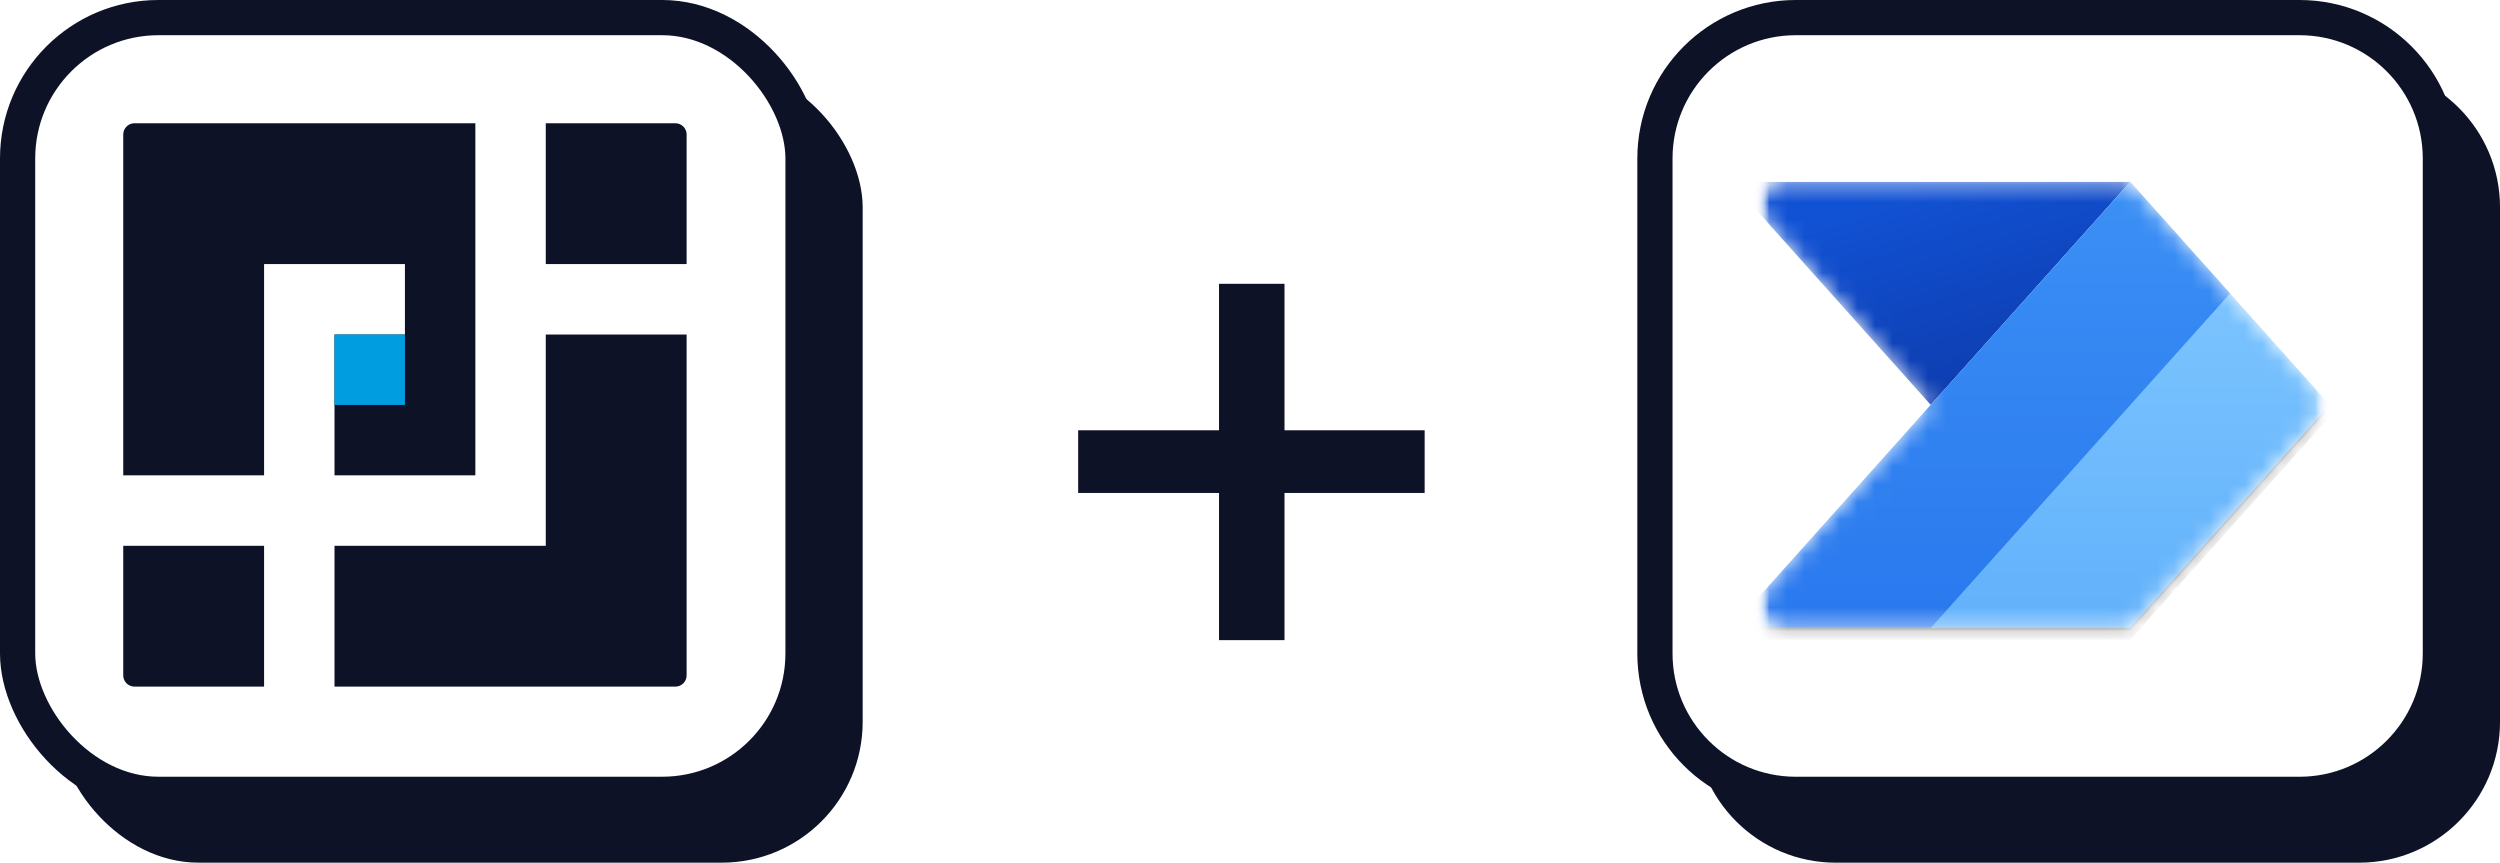 <svg width="142" height="49" viewBox="0 0 142 49" fill="none" xmlns="http://www.w3.org/2000/svg">
<rect x="3.273" y="3.778" width="45.727" height="45.221" rx="8" fill="#0D1226"/>
<rect x="1" y="1" width="44.612" height="44.118" rx="8" fill="white" stroke="#0D1226" stroke-width="2"/>
<path d="M7 31H15V39H7.64C7.286 39 7 38.714 7 38.361V31ZM39 38.361C39 38.714 38.714 39 38.36 39H19V31H31V19H39V38.361ZM27 7V27H19V19H23V15H15V27H7V7.64C7 7.287 7.286 7 7.64 7H27ZM38.36 7C38.714 7 39 7.287 39 7.64V15H31V7H38.36Z" fill="#0D1226"/>
<path d="M23 19H19V23H23V19Z" fill="#009DE0"/>
<path d="M72.96 16.12V36.36H69.24V16.12H72.96ZM80.92 24.44V28H61.24V24.44H80.92Z" fill="#0D1226"/>
<path d="M134.001 3.778H104.273C99.855 3.778 96.273 7.36 96.273 11.778V41C96.273 45.418 99.855 49 104.273 49H134.001C138.419 49 142.001 45.418 142.001 41V11.778C142.001 7.36 138.419 3.778 134.001 3.778Z" fill="#0D1226"/>
<path d="M130.613 1H102C97.582 1 94 4.582 94 9V37.119C94 41.537 97.582 45.119 102 45.119H130.613C135.031 45.119 138.613 41.537 138.613 37.119V9C138.613 4.582 135.031 1 130.613 1Z" fill="white" stroke="#0D1226" stroke-width="2"/>
<mask id="mask0_1_213" style="mask-type:luminance" maskUnits="userSpaceOnUse" x="100" y="7" width="32" height="32">
<path d="M132 7H100V39H132V7Z" fill="white"/>
</mask>
<g mask="url(#mask0_1_213)">
<mask id="mask1_1_213" style="mask-type:luminance" maskUnits="userSpaceOnUse" x="100" y="7" width="32" height="32">
<path d="M132 7H100V39H132V7Z" fill="white"/>
</mask>
<g mask="url(#mask1_1_213)">
<mask id="mask2_1_213" style="mask-type:alpha" maskUnits="userSpaceOnUse" x="99" y="10" width="33" height="26">
<path d="M120.404 10.333C120.783 10.333 121.145 10.495 121.397 10.778L131.538 22.111C131.991 22.617 131.991 23.383 131.538 23.889L121.397 35.222C121.145 35.505 120.783 35.667 120.404 35.667H101.315C100.163 35.667 99.553 34.303 100.322 33.444L109.667 23L100.322 12.556C99.553 11.697 100.163 10.333 101.315 10.333H120.404Z" fill="white"/>
</mask>
<g mask="url(#mask2_1_213)">
<path d="M121 10.333L109.667 23L98.333 10.333H121Z" fill="url(#paint0_linear_1_213)"/>
<g filter="url(#filter0_f_1_213)">
<path d="M121 10.467L98.333 35.8H121L132.333 23.133L121 10.467Z" fill="black" fill-opacity="0.24"/>
</g>
<g filter="url(#filter1_f_1_213)">
<path d="M121 11L98.333 36.333H121L132.333 23.667L121 11Z" fill="black" fill-opacity="0.32"/>
</g>
<path d="M98.333 35.667L121 10.333L132.333 23L121 35.667H98.333Z" fill="url(#paint1_linear_1_213)"/>
<path d="M98.333 35.667L121 10.333L126.667 16.667L109.667 35.667H98.333Z" fill="url(#paint2_linear_1_213)"/>
</g>
</g>
</g>
<defs>
<filter id="filter0_f_1_213" x="97.533" y="9.667" width="35.6" height="26.933" filterUnits="userSpaceOnUse" color-interpolation-filters="sRGB">
<feFlood flood-opacity="0" result="BackgroundImageFix"/>
<feBlend mode="normal" in="SourceGraphic" in2="BackgroundImageFix" result="shape"/>
<feGaussianBlur stdDeviation="0.4" result="effect1_foregroundBlur_1_213"/>
</filter>
<filter id="filter1_f_1_213" x="90.333" y="3" width="50" height="41.333" filterUnits="userSpaceOnUse" color-interpolation-filters="sRGB">
<feFlood flood-opacity="0" result="BackgroundImageFix"/>
<feBlend mode="normal" in="SourceGraphic" in2="BackgroundImageFix" result="shape"/>
<feGaussianBlur stdDeviation="4" result="effect1_foregroundBlur_1_213"/>
</filter>
<linearGradient id="paint0_linear_1_213" x1="114.333" y1="25.333" x2="109.667" y2="10.333" gradientUnits="userSpaceOnUse">
<stop stop-color="#0D36A5"/>
<stop offset="1" stop-color="#1152D4"/>
</linearGradient>
<linearGradient id="paint1_linear_1_213" x1="115.333" y1="10.333" x2="115.333" y2="35.667" gradientUnits="userSpaceOnUse">
<stop stop-color="#84CAFF"/>
<stop offset="1" stop-color="#61B1FB"/>
</linearGradient>
<linearGradient id="paint2_linear_1_213" x1="112.5" y1="10.333" x2="112.5" y2="35.667" gradientUnits="userSpaceOnUse">
<stop stop-color="#3B90F5"/>
<stop offset="1" stop-color="#2A78EE"/>
</linearGradient>
</defs>
</svg>
